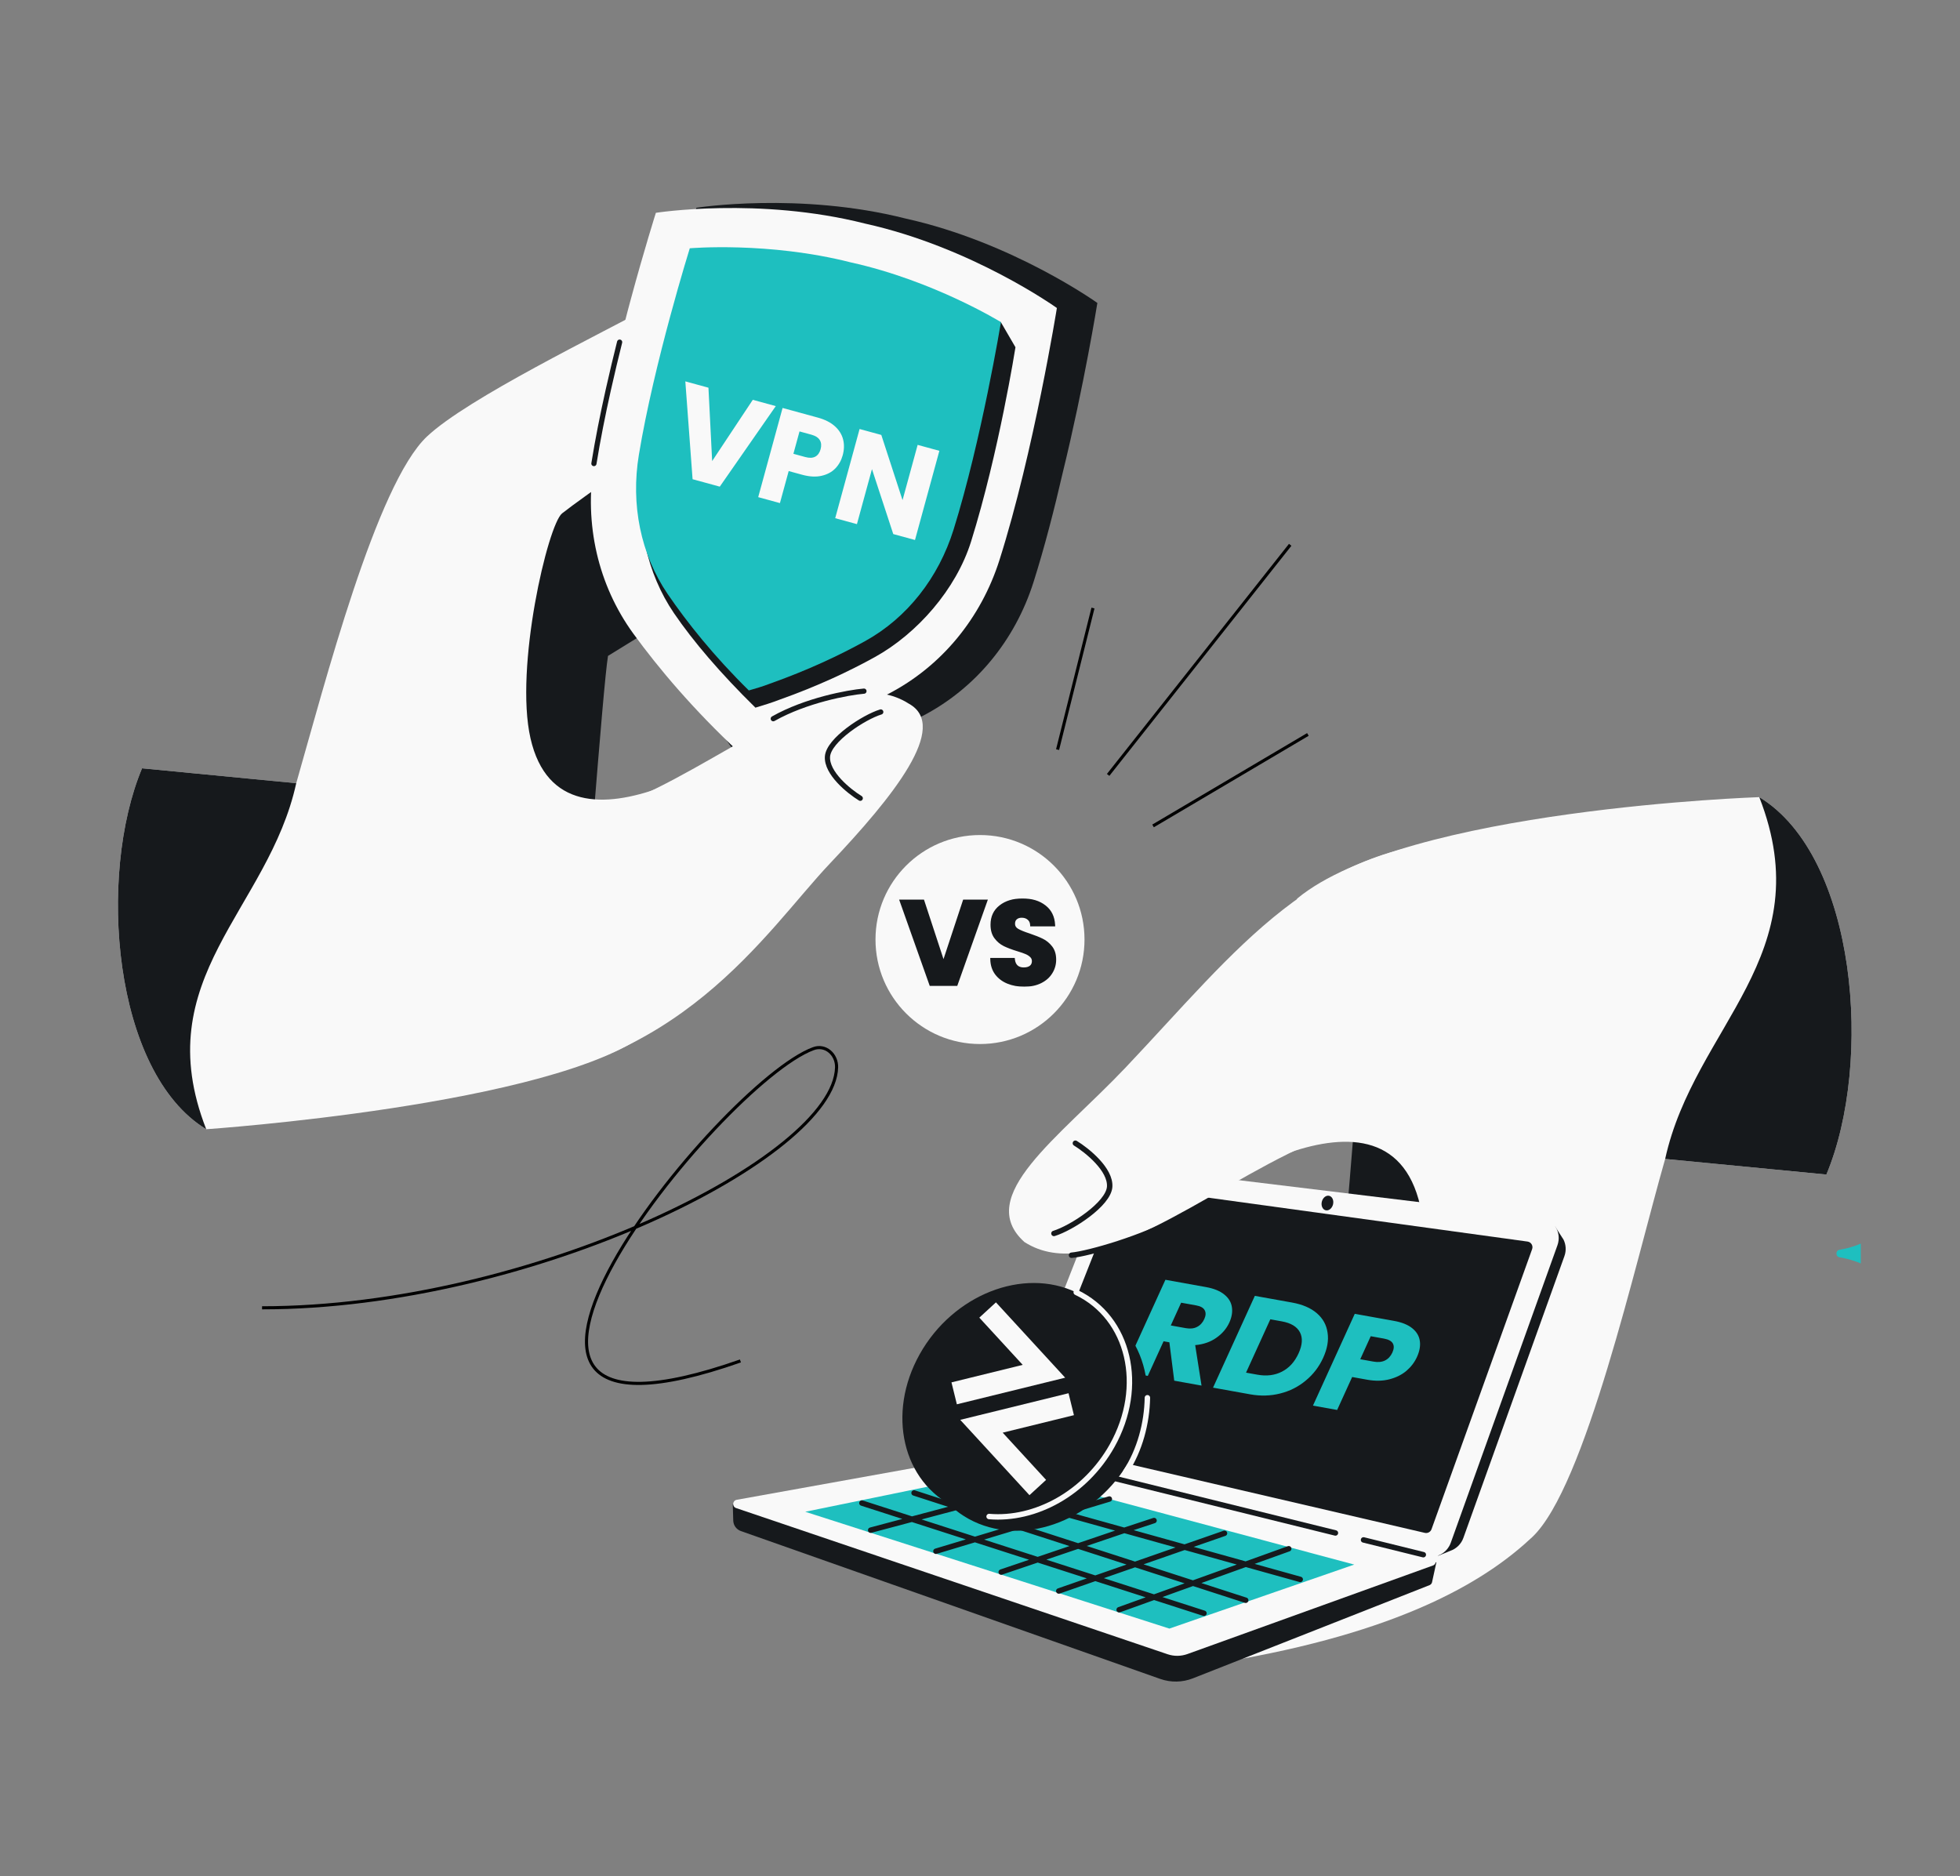 <svg width="632" height="605" viewBox="0 0 632 605" fill="none" xmlns="http://www.w3.org/2000/svg">
<rect x="0" y="0" width="632" height="605" fill="#808080" stroke="none"/>
<g clip-path="url(#clip0_1804_329)">
<circle cx="316" cy="302.969" r="33.697" fill="#F9F9F9"/>
<mask id="path-4-outside-1_1804_329" maskUnits="userSpaceOnUse" x="289.187" y="289.427" width="52" height="29" fill="black">
<rect fill="white" x="289.187" y="289.427" width="52" height="29"/>
<path d="M317.841 290.59L308.322 317.427H300.141L290.621 290.59H297.579L304.231 310.852L310.921 290.59H317.841ZM330.283 317.695C328.321 317.695 326.562 317.376 325.008 316.739C323.453 316.102 322.204 315.159 321.261 313.91C320.344 312.661 319.859 311.158 319.808 309.399H326.766C326.868 310.393 327.212 311.158 327.798 311.693C328.384 312.203 329.149 312.457 330.092 312.457C331.061 312.457 331.825 312.241 332.386 311.808C332.947 311.349 333.227 310.724 333.227 309.934C333.227 309.272 332.997 308.724 332.539 308.29C332.105 307.857 331.558 307.5 330.895 307.22C330.258 306.94 329.34 306.621 328.142 306.264C326.409 305.729 324.995 305.194 323.899 304.659C322.803 304.123 321.86 303.333 321.07 302.288C320.28 301.244 319.885 299.88 319.885 298.198C319.885 295.7 320.79 293.751 322.599 292.349C324.409 290.922 326.766 290.208 329.672 290.208C332.628 290.208 335.011 290.922 336.82 292.349C338.63 293.751 339.598 295.713 339.726 298.236H332.653C332.602 297.37 332.284 296.694 331.698 296.21C331.112 295.7 330.36 295.445 329.442 295.445C328.652 295.445 328.015 295.662 327.531 296.095C327.046 296.503 326.804 297.102 326.804 297.892C326.804 298.759 327.212 299.434 328.028 299.918C328.843 300.402 330.118 300.925 331.851 301.486C333.584 302.072 334.985 302.633 336.056 303.168C337.152 303.703 338.095 304.48 338.885 305.5C339.675 306.519 340.07 307.832 340.07 309.437C340.07 310.967 339.675 312.356 338.885 313.604C338.12 314.853 336.999 315.847 335.521 316.586C334.042 317.325 332.297 317.695 330.283 317.695Z"/>
</mask>
<path d="M317.841 290.59L308.322 317.427H300.141L290.621 290.59H297.579L304.231 310.852L310.921 290.59H317.841ZM330.283 317.695C328.321 317.695 326.562 317.376 325.008 316.739C323.453 316.102 322.204 315.159 321.261 313.91C320.344 312.661 319.859 311.158 319.808 309.399H326.766C326.868 310.393 327.212 311.158 327.798 311.693C328.384 312.203 329.149 312.457 330.092 312.457C331.061 312.457 331.825 312.241 332.386 311.808C332.947 311.349 333.227 310.724 333.227 309.934C333.227 309.272 332.997 308.724 332.539 308.29C332.105 307.857 331.558 307.5 330.895 307.22C330.258 306.94 329.34 306.621 328.142 306.264C326.409 305.729 324.995 305.194 323.899 304.659C322.803 304.123 321.86 303.333 321.07 302.288C320.28 301.244 319.885 299.88 319.885 298.198C319.885 295.7 320.79 293.751 322.599 292.349C324.409 290.922 326.766 290.208 329.672 290.208C332.628 290.208 335.011 290.922 336.82 292.349C338.63 293.751 339.598 295.713 339.726 298.236H332.653C332.602 297.37 332.284 296.694 331.698 296.21C331.112 295.7 330.36 295.445 329.442 295.445C328.652 295.445 328.015 295.662 327.531 296.095C327.046 296.503 326.804 297.102 326.804 297.892C326.804 298.759 327.212 299.434 328.028 299.918C328.843 300.402 330.118 300.925 331.851 301.486C333.584 302.072 334.985 302.633 336.056 303.168C337.152 303.703 338.095 304.48 338.885 305.5C339.675 306.519 340.07 307.832 340.07 309.437C340.07 310.967 339.675 312.356 338.885 313.604C338.12 314.853 336.999 315.847 335.521 316.586C334.042 317.325 332.297 317.695 330.283 317.695Z" fill="#16191C"/>
<path d="M317.841 290.59L318.303 290.754L318.535 290.1H317.841V290.59ZM308.322 317.427V317.918H308.668L308.784 317.591L308.322 317.427ZM300.141 317.427L299.678 317.591L299.794 317.918H300.141V317.427ZM290.621 290.59V290.1H289.927L290.159 290.754L290.621 290.59ZM297.579 290.59L298.045 290.437L297.934 290.1H297.579V290.59ZM304.231 310.852L303.765 311.005L304.23 312.42L304.697 311.006L304.231 310.852ZM310.921 290.59V290.1H310.567L310.456 290.437L310.921 290.59ZM317.379 290.426L307.859 317.263L308.784 317.591L318.303 290.754L317.379 290.426ZM308.322 316.937H300.141V317.918H308.322V316.937ZM300.603 317.263L291.084 290.426L290.159 290.754L299.678 317.591L300.603 317.263ZM290.621 291.081H297.579V290.1H290.621V291.081ZM297.113 290.743L303.765 311.005L304.697 310.699L298.045 290.437L297.113 290.743ZM304.697 311.006L311.387 290.744L310.456 290.437L303.765 310.698L304.697 311.006ZM310.921 291.081H317.841V290.1H310.921V291.081ZM325.008 316.739L324.822 317.193L325.008 316.739ZM321.261 313.91L320.866 314.201L320.87 314.206L321.261 313.91ZM319.808 309.399V308.909H319.304L319.318 309.413L319.808 309.399ZM326.766 309.399L327.254 309.349L327.209 308.909H326.766V309.399ZM327.798 311.693L327.468 312.055L327.477 312.063L327.798 311.693ZM332.386 311.808L332.686 312.196L332.696 312.187L332.386 311.808ZM332.539 308.29L332.192 308.637L332.202 308.647L332.539 308.29ZM330.895 307.22L330.697 307.669L330.704 307.672L330.895 307.22ZM328.142 306.264L327.998 306.733L328.002 306.734L328.142 306.264ZM321.07 302.288L321.461 301.993L321.07 302.288ZM322.599 292.349L322.899 292.737L322.903 292.734L322.599 292.349ZM336.82 292.349L336.517 292.734L336.52 292.737L336.82 292.349ZM339.726 298.236V298.727H340.242L340.216 298.211L339.726 298.236ZM332.653 298.236L332.164 298.265L332.191 298.727H332.653V298.236ZM331.698 296.21L331.376 296.58L331.385 296.588L331.698 296.21ZM327.531 296.095L327.847 296.47L327.852 296.466L327.858 296.461L327.531 296.095ZM328.028 299.918L328.278 299.497L328.028 299.918ZM331.851 301.486L332.008 301.021L332.002 301.019L331.851 301.486ZM336.056 303.168L335.837 303.606L335.841 303.608L336.056 303.168ZM338.885 305.5L338.497 305.8L338.885 305.5ZM338.885 313.604L338.47 313.342L338.467 313.348L338.885 313.604ZM335.521 316.586L335.301 316.148L335.521 316.586ZM330.283 317.205C328.374 317.205 326.68 316.895 325.194 316.285L324.822 317.193C326.444 317.858 328.268 318.185 330.283 318.185V317.205ZM325.194 316.285C323.714 315.679 322.538 314.788 321.652 313.615L320.87 314.206C321.87 315.53 323.192 316.525 324.822 317.193L325.194 316.285ZM321.656 313.62C320.805 312.462 320.347 311.058 320.299 309.385L319.318 309.413C319.372 311.258 319.882 312.861 320.866 314.201L321.656 313.62ZM319.808 309.89H326.766V308.909H319.808V309.89ZM326.278 309.449C326.389 310.531 326.771 311.419 327.468 312.055L328.129 311.331C327.653 310.896 327.347 310.255 327.254 309.349L326.278 309.449ZM327.477 312.063C328.17 312.666 329.057 312.948 330.092 312.948V311.967C329.241 311.967 328.599 311.739 328.12 311.323L327.477 312.063ZM330.092 312.948C331.13 312.948 332.012 312.716 332.686 312.196L332.086 311.42C331.638 311.766 330.991 311.967 330.092 311.967V312.948ZM332.696 312.187C333.382 311.626 333.717 310.856 333.717 309.934H332.736C332.736 310.593 332.511 311.072 332.075 311.428L332.696 312.187ZM333.717 309.934C333.717 309.144 333.438 308.465 332.875 307.934L332.202 308.647C332.557 308.983 332.736 309.399 332.736 309.934H333.717ZM332.885 307.944C332.401 307.459 331.797 307.069 331.086 306.768L330.704 307.672C331.318 307.932 331.81 308.256 332.192 308.637L332.885 307.944ZM331.092 306.771C330.427 306.479 329.487 306.153 328.282 305.794L328.002 306.734C329.193 307.089 330.088 307.401 330.697 307.669L331.092 306.771ZM328.287 305.796C326.568 305.265 325.179 304.738 324.114 304.218L323.684 305.099C324.81 305.65 326.251 306.193 327.998 306.733L328.287 305.796ZM324.114 304.218C323.092 303.719 322.208 302.981 321.461 301.993L320.679 302.584C321.512 303.686 322.514 304.528 323.684 305.099L324.114 304.218ZM321.461 301.993C320.752 301.054 320.375 299.804 320.375 298.198H319.394C319.394 299.956 319.808 301.433 320.679 302.584L321.461 301.993ZM320.375 298.198C320.375 295.836 321.222 294.036 322.899 292.737L322.299 291.961C320.357 293.465 319.394 295.565 319.394 298.198H320.375ZM322.903 292.734C324.605 291.391 326.847 290.698 329.672 290.698V289.718C326.685 289.718 324.212 290.452 322.295 291.964L322.903 292.734ZM329.672 290.698C332.549 290.698 334.816 291.392 336.517 292.734L337.124 291.964C335.206 290.451 332.707 289.718 329.672 289.718V290.698ZM336.52 292.737C338.204 294.041 339.115 295.864 339.236 298.261L340.216 298.211C340.082 295.562 339.056 293.46 337.121 291.961L336.52 292.737ZM339.726 297.746H332.653V298.727H339.726V297.746ZM333.143 298.207C333.085 297.226 332.717 296.416 332.01 295.832L331.385 296.588C331.851 296.973 332.12 297.513 332.164 298.265L333.143 298.207ZM332.019 295.84C331.328 295.239 330.455 294.955 329.442 294.955V295.936C330.264 295.936 330.895 296.162 331.376 296.58L332.019 295.84ZM329.442 294.955C328.559 294.955 327.796 295.2 327.204 295.73L327.858 296.461C328.234 296.124 328.745 295.936 329.442 295.936V294.955ZM327.215 295.72C326.593 296.244 326.314 296.996 326.314 297.892H327.295C327.295 297.208 327.5 296.763 327.847 296.47L327.215 295.72ZM326.314 297.892C326.314 298.951 326.83 299.777 327.777 300.34L328.278 299.497C327.594 299.091 327.295 298.567 327.295 297.892H326.314ZM327.777 300.34C328.641 300.853 329.957 301.389 331.7 301.952L332.002 301.019C330.278 300.461 329.045 299.952 328.278 299.497L327.777 300.34ZM331.693 301.95C333.415 302.533 334.794 303.085 335.837 303.606L336.275 302.729C335.177 302.18 333.752 301.611 332.008 301.021L331.693 301.95ZM335.841 303.608C336.865 304.109 337.75 304.837 338.497 305.8L339.272 305.199C338.439 304.124 337.438 303.297 336.271 302.727L335.841 303.608ZM338.497 305.8C339.206 306.714 339.58 307.913 339.58 309.437H340.56C340.56 307.75 340.144 306.324 339.272 305.199L338.497 305.8ZM339.58 309.437C339.58 310.877 339.209 312.175 338.47 313.342L339.299 313.867C340.141 312.536 340.56 311.056 340.56 309.437H339.58ZM338.467 313.348C337.756 314.509 336.708 315.444 335.301 316.148L335.74 317.025C337.289 316.25 338.485 315.197 339.303 313.86L338.467 313.348ZM335.301 316.148C333.904 316.846 332.237 317.205 330.283 317.205V318.185C332.356 318.185 334.18 317.805 335.74 317.025L335.301 316.148Z" fill="#16191C" mask="url(#path-4-outside-1_1804_329)"/>
<path d="M196.054 211.503C195.213 216.574 193.443 237.869 191.251 265.045L166.461 279.413L145.06 204.124L183.264 145.358L236.72 186.431L196.054 211.503Z" fill="#16191C"/>
<path d="M137.707 140.732C150.82 128.414 192.487 108.236 213.193 97.046L226.904 133.454C215.258 141.242 187.649 160.468 181.251 165.544C176.672 169.176 165.873 215.226 171.054 238.066C176.236 260.907 194.975 260.563 213.092 253.929C223.246 250.211 227.167 297.711 208.945 332.897C178.614 356.462 66.499 364.14 66.499 364.14C36.334 345.805 31.378 282.221 45.806 247.758L95.521 252.561C104.619 220.867 121.317 156.129 137.707 140.732Z" fill="#F9F9F9"/>
<path fill-rule="evenodd" clip-rule="evenodd" d="M224.538 66.997C224.538 66.997 257.717 61.783 292.009 70.473C326.548 78.122 353.843 97.692 353.843 97.692C353.843 97.692 349.57 124.321 342.674 152.433C339.997 164.081 336.818 176.469 333.264 187.689C327.311 206.483 314.566 222.064 297.298 230.978C286.868 236.362 273.683 242.128 258.051 247.205C256.449 247.775 254.938 248.234 253.55 248.626C253.32 248.696 253.089 248.767 252.858 248.837C252.846 248.834 252.834 248.831 252.821 248.828C252.091 249.028 251.399 249.21 250.749 249.381L250.747 249.382L250.744 249.382L238.212 244.396C238.212 244.396 223.306 222.663 215.175 211.473C203.751 195.751 199.345 176.107 202.474 156.643C204.342 145.022 207.07 132.527 209.913 120.918C216.387 92.706 224.538 66.997 224.538 66.997Z" fill="#16191C"/>
<path fill-rule="evenodd" clip-rule="evenodd" d="M278.957 72.102C244.665 63.412 211.486 68.626 211.486 68.626C211.486 68.626 207.773 80.339 203.368 96.628C203.034 97.865 202.695 99.127 202.354 100.413C201.512 103.592 200.652 106.913 199.797 110.328C199.2 112.714 198.604 115.146 198.017 117.609C197.376 120.299 196.744 123.025 196.132 125.767C194.358 133.715 192.745 141.79 191.508 149.483C188.379 168.947 192.785 188.592 204.209 204.313C212.34 215.503 223.625 228.876 238.343 242.604C238.794 242.481 239.275 242.355 239.781 242.222C240.431 242.051 241.124 241.868 241.856 241.668C241.868 241.671 241.88 241.674 241.892 241.677C242.123 241.607 242.354 241.536 242.584 241.466C243.972 241.074 245.483 240.615 247.085 240.045C262.718 234.968 275.902 229.202 286.332 223.818C303.6 214.904 316.345 199.323 322.298 180.529C333.367 145.585 340.791 99.321 340.791 99.321C340.791 99.321 313.496 79.751 278.957 72.102Z" fill="#F9F9F9"/>
<path d="M191.508 149.483C192.745 141.79 194.358 133.715 196.132 125.767C196.744 123.025 197.376 120.299 198.017 117.609C198.604 115.146 199.2 112.714 199.797 110.328" stroke="#16191C" stroke-width="1.674" stroke-linecap="round"/>
<path fill-rule="evenodd" clip-rule="evenodd" d="M322.715 103.87L226.924 86.34C226.924 86.34 212.419 122.414 207.501 152.197C204.856 168.215 208.606 184.955 217.33 197.743C223.54 206.845 232.276 217.082 243.586 228.197C246.195 227.417 248.881 226.589 251.411 225.609C263.635 221.273 273.961 216.396 282.138 211.863C295.677 204.357 308.294 190.097 313.13 174.599C322.122 145.784 327.435 111.975 327.435 111.975L322.715 103.87Z" fill="#16191C"/>
<path fill-rule="evenodd" clip-rule="evenodd" d="M274.334 84.613C247.731 77.845 222.42 80.064 222.42 80.064C222.42 80.064 210.917 116.895 205.999 146.678C203.354 162.696 206.573 178.78 215.297 191.568C221.507 200.67 230.149 211.531 241.459 222.646C241.812 222.54 242.187 222.431 242.583 222.317C243.09 222.169 243.632 222.012 244.204 221.84C244.213 221.842 244.222 221.844 244.232 221.847C244.413 221.787 244.593 221.726 244.773 221.666C245.858 221.33 247.039 220.936 248.292 220.45C260.516 216.114 270.843 211.237 279.02 206.704C292.559 199.198 302.648 186.266 307.484 170.768C316.477 141.952 322.754 103.881 322.754 103.881C322.754 103.881 301.14 90.523 274.334 84.613Z" fill="#1EBFBF"/>
<path d="M250.153 130.955L232.09 156.927L223.323 154.531L220.983 122.982L228.439 125.02L229.633 148.682L242.737 128.928L250.153 130.955ZM271.731 146.804C271.276 148.47 270.475 149.895 269.33 151.079C268.192 152.236 266.715 153.021 264.899 153.435C263.084 153.848 261.002 153.734 258.653 153.092L254.31 151.905L251.488 162.229L244.482 160.314L252.343 131.554L263.692 134.656C265.986 135.283 267.817 136.209 269.185 137.434C270.552 138.659 271.442 140.077 271.853 141.686C272.264 143.295 272.224 145.001 271.731 146.804ZM259.643 147.375C260.981 147.74 262.064 147.699 262.891 147.25C263.718 146.801 264.289 146.003 264.602 144.856C264.916 143.708 264.831 142.731 264.347 141.924C263.863 141.116 262.952 140.53 261.614 140.164L257.804 139.123L255.833 146.333L259.643 147.375ZM295.039 174.133L288.033 172.218L281.165 151.276L276.316 169.016L269.31 167.101L277.172 138.34L284.177 140.255L291.023 161.279L295.894 143.458L302.9 145.373L295.039 174.133Z" fill="#F9F9F9"/>
<path d="M45.806 247.758L95.521 252.561C86.542 293.542 47.371 315.286 66.499 364.14C36.334 345.805 31.378 282.221 45.806 247.758Z" fill="#16191C"/>
<path d="M267.563 278.496C247.031 300.159 218.887 346.262 151.969 350.007C138.954 329.846 119.521 301.886 142.481 280.738C171.18 254.302 173.137 271.513 205.857 256.934C237.569 242.804 271.677 213.156 293.113 226.949C306.205 234.239 288.095 256.832 267.563 278.496Z" fill="#F9F9F9"/>
<path d="M284.003 229.588C278.558 231.251 267.176 238.651 266.818 243.975C266.46 249.298 273.717 255.153 277.39 257.416M278.582 222.871C273.488 223.304 259.877 225.805 249.341 231.76" stroke="#16191C" stroke-width="1.674" stroke-linecap="round"/>
<path d="M431.806 416.66C432.685 411.357 434.536 389.089 436.828 360.672L462.75 345.648L485.129 424.375L445.18 485.825L389.282 442.876L431.806 416.66Z" fill="#16191C"/>
<path d="M494.041 495.687C480.33 508.567 454.945 525.102 399.547 535.07L399.547 498.274C411.725 490.13 440.594 470.025 447.285 464.718C452.073 460.919 463.366 412.767 457.947 388.883C452.529 364.999 432.934 365.359 413.989 372.296C403.372 376.183 399.271 326.514 418.325 289.721C453.334 260.838 567.277 257.051 567.277 257.051C598.821 276.224 604.003 342.712 588.916 378.749L536.93 373.726C527.416 406.867 511.18 479.586 494.041 495.687Z" fill="#F9F9F9"/>
<path d="M588.916 378.749L536.93 373.726C546.319 330.873 587.279 308.136 567.277 257.051C598.821 276.224 604.003 342.712 588.916 378.749Z" fill="#16191C"/>
<path d="M384.657 541.206L460.935 511.165C461.455 510.96 461.736 510.526 461.793 510.067L463.171 503.744L454.054 506.894L322.841 474.337L245.45 488.272L236.281 485.054L236.436 490.352C236.48 491.873 237.456 493.21 238.892 493.716L374.112 541.397C377.535 542.604 381.28 542.537 384.657 541.206Z" fill="#16191C"/>
<path d="M461.915 502.188L324.243 468.029L237.558 483.637C236.154 483.889 236.008 485.846 237.36 486.303L376.494 533.441C378.567 534.143 380.816 534.121 382.875 533.379L462.05 504.827C463.335 504.364 463.24 502.517 461.915 502.188Z" fill="#F9F9F9"/>
<path d="M335.925 460.269L364.643 386.156C365.767 383.255 368.703 381.475 371.795 381.818L497.866 395.831C498.452 395.896 499.044 395.885 499.627 395.8L501.462 395.532L504.152 399.733C504.931 401.322 505.105 403.22 504.446 405.059L471.863 495.928C471.141 497.943 469.561 499.427 467.666 500.089L463.74 501.688L463.039 500.089L340.651 469.398C336.651 468.395 334.435 464.114 335.925 460.269Z" fill="#16191C"/>
<path d="M324.422 463.439L357.47 379.29C358.314 377.142 360.503 375.836 362.794 376.114L496.532 392.373C500.93 392.907 503.693 397.387 502.198 401.557L467.801 497.486C466.608 500.813 463.096 502.702 459.663 501.863L327.614 469.593C324.906 468.931 323.403 466.034 324.422 463.439Z" fill="#F9F9F9"/>
<path d="M461.59 493.131L494.031 402.811C494.426 401.71 493.708 400.524 492.549 400.365L362.8 382.528C361.959 382.412 361.148 382.886 360.837 383.675L329.895 462.013C329.482 463.059 330.095 464.228 331.19 464.482L459.44 494.302C460.35 494.513 461.274 494.01 461.59 493.131Z" fill="#16191C"/>
<ellipse cx="1.858" cy="2.4" rx="1.858" ry="2.4" transform="matrix(-0.971 -0.24 -0.24 0.971 430.409 386.06)" fill="#16191C"/>
<path d="M326.323 468.562L430.606 494.333M458.946 501.336L439.67 496.573" stroke="#16191C" stroke-width="1.751" stroke-linecap="round"/>
<path d="M436.673 504.526L416.426 499.105L396.644 493.809L377.065 488.567L357.707 483.384L338.182 478.157L323.908 474.335L306.554 477.889L292.623 480.743L276.139 484.119L259.655 487.495L279.331 493.809L300.523 500.609L321.585 507.367L340.381 513.399L359.571 519.556L377.065 525.17L389.831 520.748L402.598 516.327L421.253 509.866L436.673 504.526Z" fill="#1EBFBF"/>
<path d="M357.708 483.384L342.594 487.936M338.183 478.156L322.487 482.331M384.673 510.527L401.68 504.409M384.673 510.527L372.122 515.041L360.873 519.088M384.673 510.527L365.991 504.482M384.673 510.527L401.68 516.03M401.68 504.409L381.976 498.916M401.68 504.409L419.258 509.31M401.68 504.409L415.549 499.421M353.184 508.941L365.991 504.482M353.184 508.941L314.374 496.437M353.184 508.941L388.216 520.228M353.184 508.941L341.398 513.045M365.991 504.482L381.976 498.916M365.991 504.482L347.631 498.541M381.976 498.916L362.526 493.493M381.976 498.916L394.837 494.438M362.526 493.493L347.631 498.541M362.526 493.493L342.594 487.936M362.526 493.493L372.122 490.328M347.631 498.541L334.608 502.954L322.837 506.943M347.631 498.541L328.229 492.263M314.374 496.437L328.229 492.263M314.374 496.437L277.917 484.691M314.374 496.437L301.792 500.227M328.229 492.263L342.594 487.936M328.229 492.263L308.791 485.974M342.594 487.936L322.487 482.331M322.487 482.331L308.791 485.974M322.487 482.331L311.186 479.18L307.514 478.156M308.791 485.974L294.061 489.891L280.746 493.432M308.791 485.974L294.737 481.426" stroke="#16191C" stroke-width="1.751" stroke-linecap="round"/>
<path d="M378.632 445.225L377.063 432.853L375.193 432.517L370.105 443.691L362.307 442.289L375.786 412.688L388.874 415.042C391.397 415.495 393.355 416.288 394.747 417.42C396.169 418.558 396.995 419.923 397.224 421.515C397.465 423.079 397.189 424.733 396.396 426.476C395.5 428.443 394.091 430.091 392.171 431.419C390.282 432.751 388.019 433.531 385.384 433.756L387.433 446.807L378.632 445.225ZM377.517 427.415L382.35 428.284C383.779 428.541 384.99 428.409 385.984 427.888C387.008 427.373 387.789 426.525 388.327 425.344C388.839 424.22 388.877 423.269 388.442 422.491C388.037 421.719 387.12 421.204 385.691 420.947L380.858 420.078L377.517 427.415ZM416.615 420.029C419.99 420.636 422.657 421.785 424.617 423.475C426.577 425.166 427.729 427.259 428.073 429.754C428.46 432.226 427.988 434.924 426.657 437.847C425.338 440.743 423.468 443.189 421.045 445.186C418.653 447.189 415.899 448.58 412.782 449.357C409.695 450.141 406.48 450.232 403.136 449.63L391.143 447.474L404.622 417.873L416.615 420.029ZM405.476 443.299C408.425 443.83 411.059 443.497 413.38 442.303C415.7 441.108 417.48 439.147 418.722 436.42C419.964 433.694 420.109 431.424 419.159 429.611C418.209 427.797 416.259 426.626 413.31 426.096L409.616 425.431L401.782 442.635L405.476 443.299ZM456.899 437.582C456.118 439.297 454.976 440.795 453.472 442.076C451.981 443.328 450.155 444.231 447.995 444.786C445.835 445.34 443.448 445.382 440.833 444.912L435.999 444.043L431.161 454.669L423.363 453.267L436.842 423.666L449.474 425.937C452.027 426.397 454 427.192 455.392 428.325C456.784 429.457 457.595 430.819 457.823 432.411C458.052 434.003 457.744 435.727 456.899 437.582ZM442.852 439.071C444.341 439.339 445.598 439.215 446.622 438.7C447.646 438.184 448.427 437.336 448.965 436.156C449.502 434.975 449.554 433.996 449.118 433.218C448.683 432.44 447.721 431.918 446.231 431.65L441.99 430.887L438.611 438.309L442.852 439.071Z" fill="#1EBFBF"/>
<path d="M313.932 490.606C296.804 482.451 291.625 460.308 302.365 441.148C313.104 421.987 335.694 413.066 352.822 421.22C369.949 429.375 375.128 451.518 364.389 470.679C353.65 489.839 331.06 498.761 313.932 490.606Z" fill="#16191C"/>
<path d="M362.943 474.644C367.556 467.615 369.828 458.905 369.979 450.731" stroke="#F9F9F9" stroke-width="1.751" stroke-linecap="round"/>
<path d="M308.137 486.129C291.009 477.974 285.83 455.831 296.569 436.671C307.308 417.51 329.899 408.589 347.027 416.743C364.154 424.898 369.333 447.041 358.594 466.202C347.855 485.362 325.264 494.284 308.137 486.129Z" fill="#16191C"/>
<path d="M347.027 416.743C364.154 424.898 369.333 447.041 358.594 466.202C350.003 481.529 333.829 490.304 318.934 489.028" stroke="#F9F9F9" stroke-width="1.751" stroke-linecap="round"/>
<path fill-rule="evenodd" clip-rule="evenodd" d="M321.142 419.97L343.463 444.262L308.539 452.843L306.801 445.77L329.771 440.126L315.779 424.898L321.142 419.97Z" fill="#F9F9F9"/>
<path fill-rule="evenodd" clip-rule="evenodd" d="M331.948 482.147L309.626 457.854L344.55 449.273L346.288 456.346L323.318 461.99L337.311 477.219L331.948 482.147Z" fill="#F9F9F9"/>
<path d="M362.934 344.262C398.971 306.24 424.284 270.921 476.861 270.921C490.47 292.003 511.834 322.148 487.826 344.262C457.816 371.905 455.769 353.908 421.556 369.153C388.395 383.929 352.729 414.93 330.314 400.508C313.969 385.784 341.464 366.915 362.934 344.262Z" fill="#F9F9F9"/>
<path d="M339.84 397.748C345.534 396.009 357.436 388.271 357.811 382.705C358.185 377.138 350.597 371.015 346.756 368.65M345.51 404.772C350.835 404.319 368.887 399.15 379.905 392.923" stroke="#16191C" stroke-width="1.751" stroke-linecap="round"/>
<path d="M593.293 405.466C591.777 405.34 591.778 403.124 593.293 402.986C605.926 400.861 615.843 390.944 617.968 378.311C618.112 376.73 620.422 376.73 620.566 378.311C622.573 390.944 632.49 400.861 645.123 402.986C646.637 403.124 646.638 405.34 645.123 405.466C632.49 407.591 622.573 417.508 620.448 430.141C620.31 431.655 618.093 431.656 617.968 430.141C615.843 417.508 605.926 407.591 593.293 405.466Z" fill="#1EBFBF"/>
<path d="M84.503 421.724C171.154 421.724 268.952 373.272 269.755 344.214C269.87 340.043 266.2 336.717 262.283 338.157C232.148 349.234 128.425 477.548 238.75 438.863" stroke="black"/>
<path d="M341.014 241.725L352.429 196.068" stroke="black"/>
<path d="M357.32 249.879L416.023 175.686" stroke="black"/>
<path d="M371.802 266.336L421.73 236.834" stroke="black"/>
</g>
<defs>
<clipPath id="clip0_1804_329">
<rect x="32" y="32.969" width="568" height="540" rx="48" fill="white"/>
</clipPath>
</defs>
</svg>

